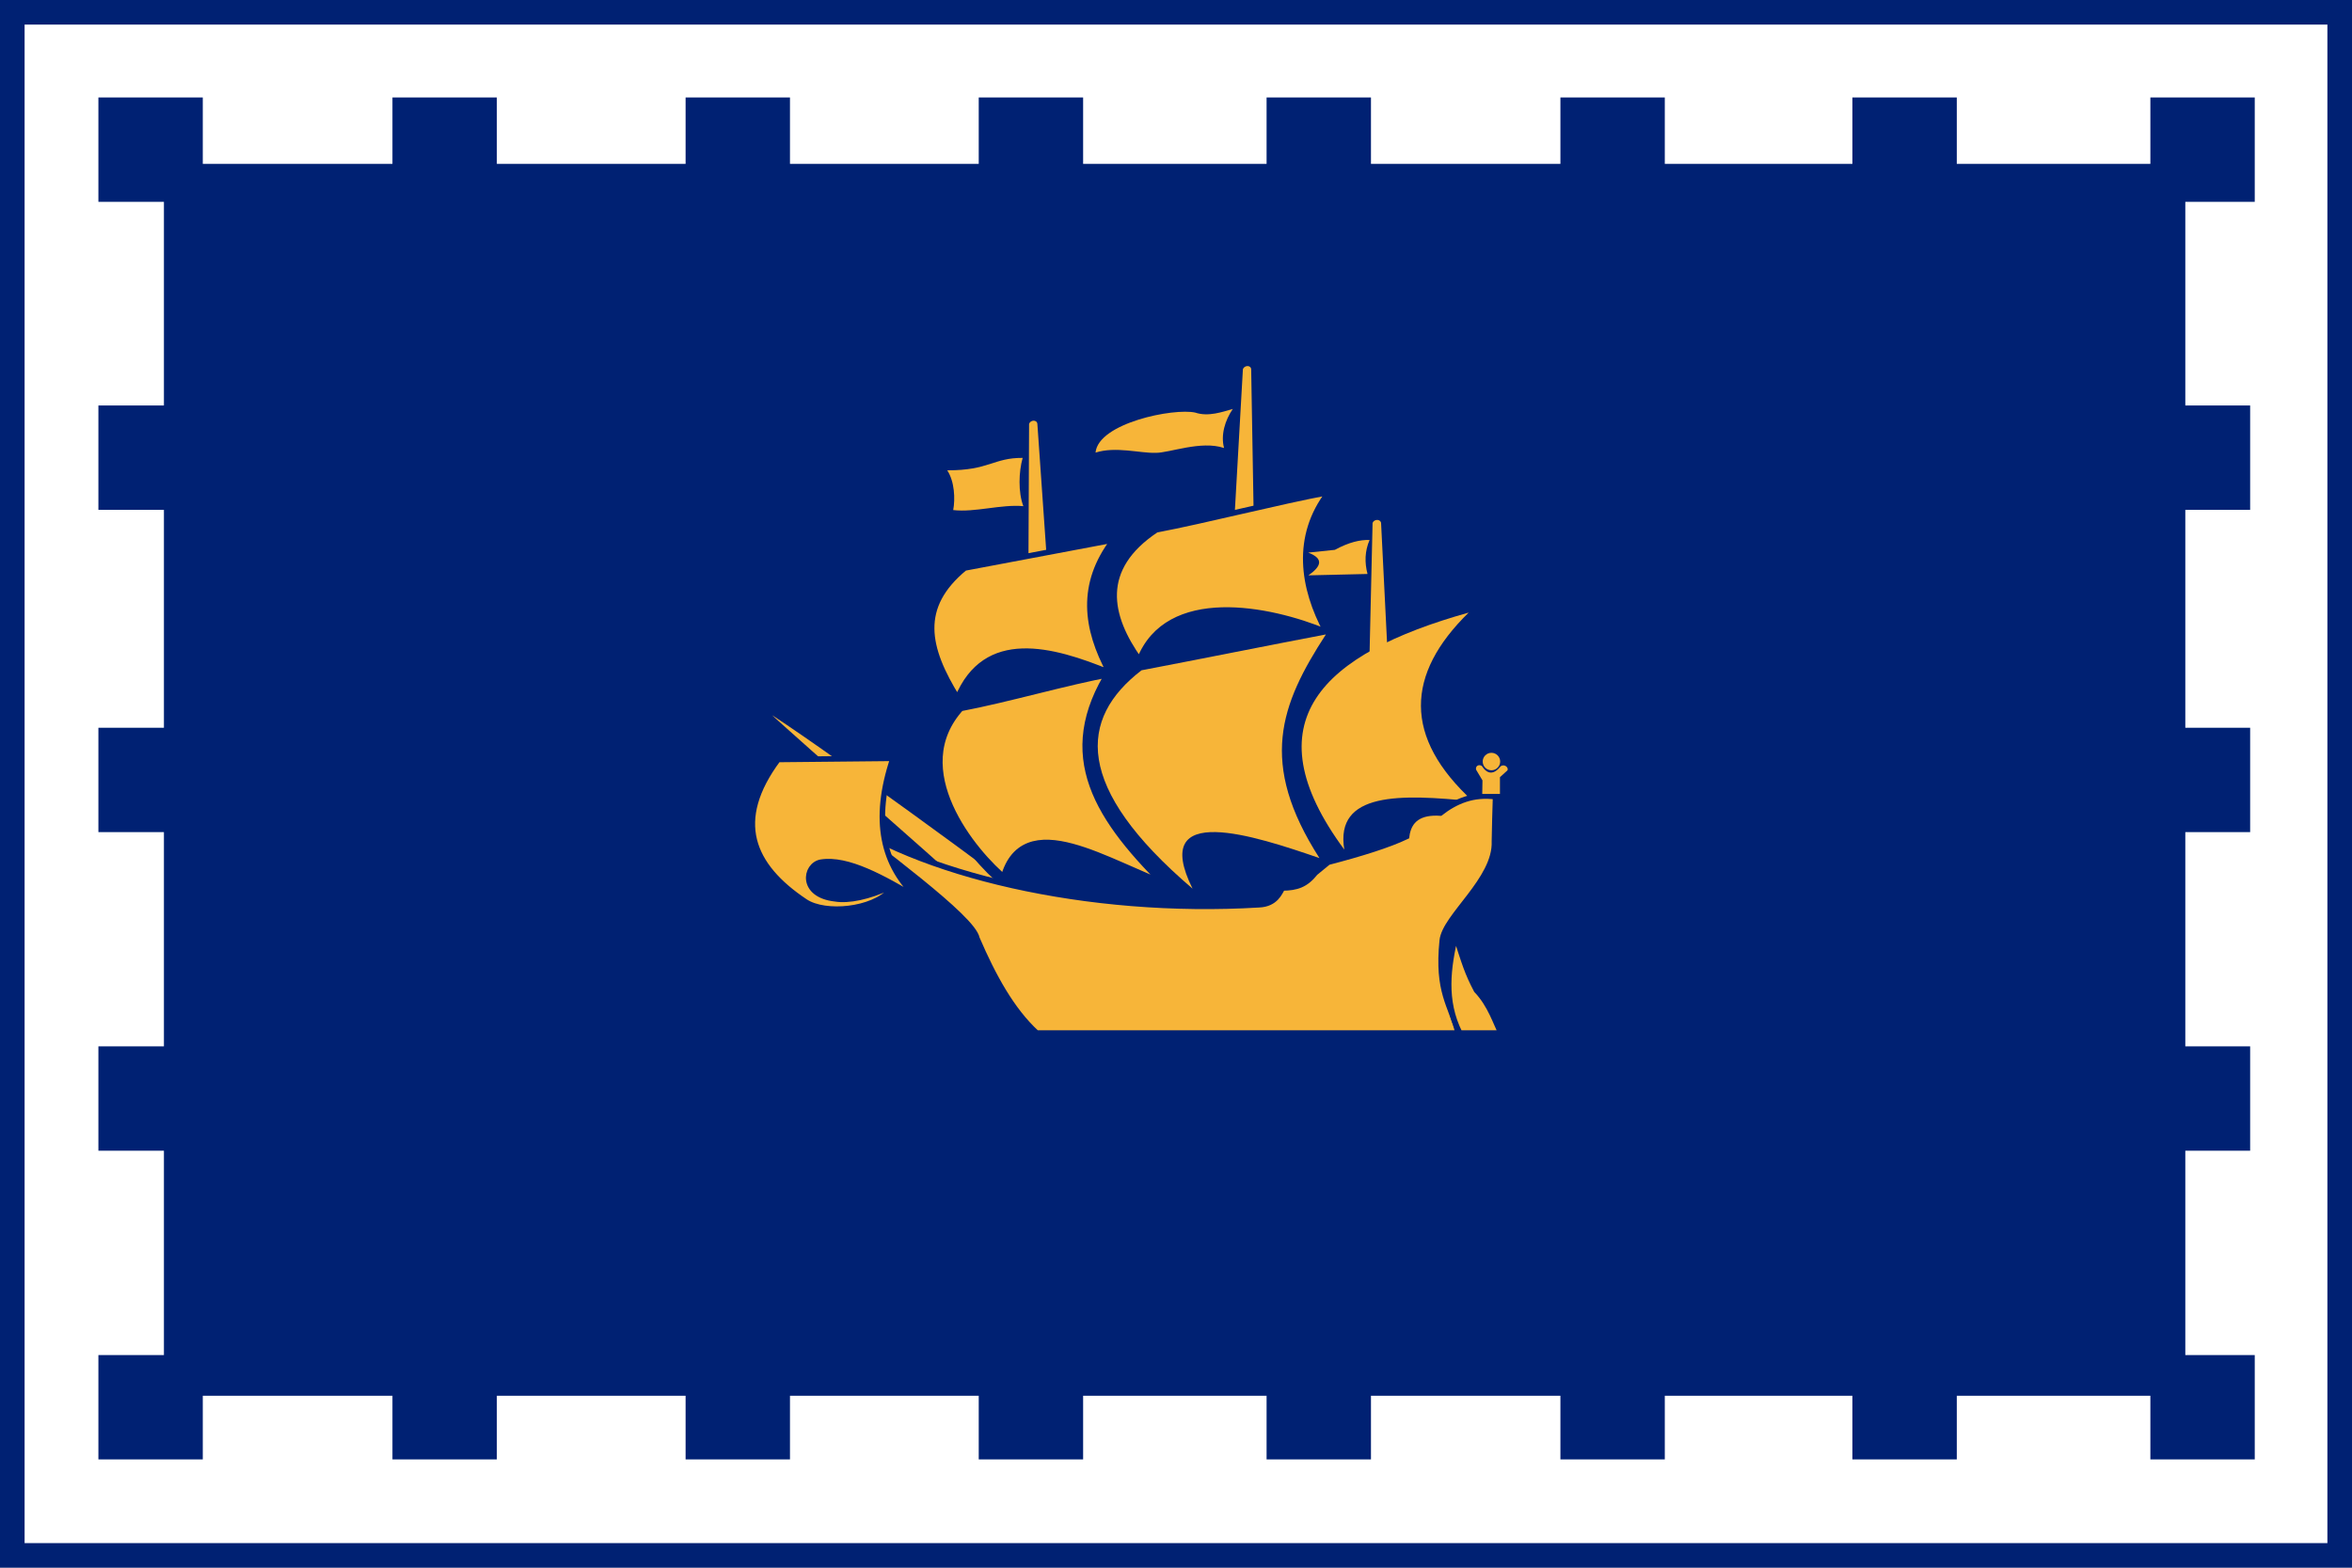 <?xml version="1.0" encoding="UTF-8" standalone="no"?>
<!-- Creator: CorelDRAW -->
<svg
   xmlns:dc="http://purl.org/dc/elements/1.1/"
   xmlns:cc="http://web.resource.org/cc/"
   xmlns:rdf="http://www.w3.org/1999/02/22-rdf-syntax-ns#"
   xmlns:svg="http://www.w3.org/2000/svg"
   xmlns="http://www.w3.org/2000/svg"
   xmlns:sodipodi="http://sodipodi.sourceforge.net/DTD/sodipodi-0.dtd"
   xmlns:inkscape="http://www.inkscape.org/namespaces/inkscape"
   xml:space="preserve"
   width="1023px"
   height="682px"
   style="shape-rendering:geometricPrecision; text-rendering:geometricPrecision; image-rendering:optimizeQuality; fill-rule:evenodd"
   viewBox="0 0 10230 6820"
   id="svg2"
   sodipodi:version="0.32"
   inkscape:version="0.44"
   sodipodi:docbase="/home/claude/Desktop"
   sodipodi:docname="Flag_of_Quebec_City_2.svg"><rect x="0" y="0" width="10230" height="6820" fill="#808080" stroke="none"/><sodipodi:namedview
   inkscape:window-height="949"
   inkscape:window-width="1280"
   inkscape:pageshadow="2"
   inkscape:pageopacity="0.0"
   guidetolerance="10.0"
   gridtolerance="10.0"
   objecttolerance="10.0"
   borderopacity="1.0"
   bordercolor="#666666"
   pagecolor="#ffffff"
   id="base"
   inkscape:zoom="0.84396616"
   inkscape:cx="425.48834"
   inkscape:cy="377.88602"
   inkscape:window-x="0"
   inkscape:window-y="25"
   inkscape:current-layer="svg2" />
 <defs
   id="defs4">
  <style
   type="text/css"
   id="style6">
   
    .str1 {stroke:#0000CC;stroke-width:24}
    .str2 {stroke:#0000CC;stroke-width:48}
    .str0 {stroke:#0000CC;stroke-width:214}
    .fil1 {fill:#0000CC}
    .fil2 {fill:#FFD700}
    .fil0 {fill:#FFFFFF}
   
  </style>
 
  
  
  
  
  
  
  
  
  
  
  
  
  
  
  
  
  
  
  
 </defs>
 <g
   id="g4656"><rect
     class="fil0 str0"
     x="0"
     y="0"
     width="10230"
     height="6820"
     id="rect9"
     style="fill:white;stroke:#002173;stroke-width:214;stroke-opacity:1" /><g
     id="g11">
   <rect
   class="fil1"
   x="428"
   y="424"
   width="454"
   height="454"
   id="rect13"
   style="fill:#002173;fill-opacity:1" />
   <rect
   class="fil1"
   x="1707"
   y="424"
   width="454"
   height="454"
   id="rect15"
   style="fill:#002173;fill-opacity:1" />
   <rect
   class="fil1"
   x="2982"
   y="424"
   width="454"
   height="454"
   id="rect17"
   style="fill:#002173;fill-opacity:1" />
   <rect
   class="fil1"
   x="4257"
   y="424"
   width="454"
   height="454"
   id="rect19"
   style="fill:#002173;fill-opacity:1" />
   <rect
   class="fil1"
   x="5509"
   y="424"
   width="454"
   height="454"
   id="rect21"
   style="fill:#002173;fill-opacity:1" />
   <rect
   class="fil1"
   x="6787"
   y="424"
   width="454"
   height="454"
   id="rect23"
   style="fill:#002173;fill-opacity:1" />
   <rect
   class="fil1"
   x="8057"
   y="424"
   width="454"
   height="454"
   id="rect25"
   style="fill:#002173;fill-opacity:1" />
   <rect
   class="fil1"
   x="9353"
   y="424"
   width="454"
   height="454"
   id="rect27"
   style="fill:#002173;fill-opacity:1" />
   <rect
   class="fil1"
   x="428"
   y="5895"
   width="454"
   height="454"
   id="rect29"
   style="fill:#002173;fill-opacity:1" />
   <rect
   class="fil1"
   x="1707"
   y="5895"
   width="454"
   height="454"
   id="rect31"
   style="fill:#002173;fill-opacity:1" />
   <rect
   class="fil1"
   x="2982"
   y="5895"
   width="454"
   height="454"
   id="rect33"
   style="fill:#002173;fill-opacity:1" />
   <rect
   class="fil1"
   x="4257"
   y="5895"
   width="454"
   height="454"
   id="rect35"
   style="fill:#002173;fill-opacity:1" />
   <rect
   class="fil1"
   x="5509"
   y="5895"
   width="454"
   height="454"
   id="rect37"
   style="fill:#002173;fill-opacity:1" />
   <rect
   class="fil1"
   x="6787"
   y="5895"
   width="454"
   height="454"
   id="rect39"
   style="fill:#002173;fill-opacity:1" />
   <rect
   class="fil1"
   x="8057"
   y="5895"
   width="454"
   height="454"
   id="rect41"
   style="fill:#002173;fill-opacity:1" />
   <rect
   class="fil1"
   x="9353"
   y="5895"
   width="454"
   height="454"
   id="rect43"
   style="fill:#002173;fill-opacity:1" />
   <rect
   class="fil1"
   x="9333"
   y="4552"
   width="454"
   height="454"
   id="rect45"
   style="fill:#002173;fill-opacity:1" />
   <rect
   class="fil1"
   x="9333"
   y="3166"
   width="454"
   height="454"
   id="rect47"
   style="fill:#002173;fill-opacity:1" />
   <rect
   class="fil1"
   x="9333"
   y="1764"
   width="454"
   height="454"
   id="rect49"
   style="fill:#002173;fill-opacity:1" />
   <rect
   class="fil1"
   x="428"
   y="4552"
   width="454"
   height="454"
   id="rect51"
   style="fill:#002173;fill-opacity:1" />
   <rect
   class="fil1"
   x="428"
   y="3166"
   width="454"
   height="454"
   id="rect53"
   style="fill:#002173;fill-opacity:1" />
   <rect
   class="fil1"
   x="428"
   y="1764"
   width="454"
   height="454"
   id="rect55"
   style="fill:#002173;fill-opacity:1" />
   <rect
   class="fil1"
   x="713"
   y="713"
   width="8792"
   height="5359"
   id="rect57"
   style="fill:#002173;fill-opacity:1" />
  </g><path
     class="fil2 str1"
     d="M 4508,3924 C 4150,3651 3290,3031 3291,3061 C 3266,3057 3994,3684 4313,3978 L 4508,3924 z "
     id="path59"
     style="fill:#f7b539;stroke:#002173;stroke-width:24;stroke-opacity:1;fill-opacity:1" /><path
     class="fil2"
     d="M 5369,2258 L 5406,1606 C 5412,1589 5440,1587 5442,1606 L 5453,2250 L 5369,2258 z "
     id="path61"
     style="fill:#f7b539;fill-opacity:1" /><path
     class="fil2 str1"
     d="M 5779,2142 C 5563,2182 5245,2264 5029,2305 C 4775,2474 4820,2681 4956,2871 C 5078,2559 5518,2645 5769,2749 C 5665,2557 5631,2334 5779,2142 z "
     id="path63"
     style="fill:#f7b539;stroke:#002173;stroke-width:24;stroke-opacity:1;fill-opacity:1" /><path
     class="fil2"
     d="M 4473,2495 L 4476,1844 C 4482,1826 4510,1825 4512,1844 L 4557,2488 L 4473,2495 z "
     id="path65"
     style="fill:#f7b539;fill-opacity:1" /><path
     class="fil2 str1"
     d="M 4843,2349 C 4627,2390 4412,2430 4196,2471 C 3991,2640 4028,2817 4165,3037 C 4286,2744 4575,2823 4826,2926 C 4722,2734 4696,2542 4843,2349 z "
     id="path67"
     style="fill:#f7b539;stroke:#002173;stroke-width:24;stroke-opacity:1;fill-opacity:1" /><path
     class="fil2"
     d="M 5767,2760 C 5551,2801 5181,2875 4965,2916 C 4692,3126 4669,3424 5187,3866 C 4997,3483 5460,3637 5739,3733 C 5473,3319 5568,3066 5767,2760 z "
     id="path69"
     style="fill:#f7b539;fill-opacity:1" /><path
     class="fil2"
     d="M 6388,2665 C 5748,2844 5436,3140 5847,3696 C 5805,3444 6092,3454 6407,3486 C 6102,3207 6114,2933 6388,2665 z "
     id="path71"
     style="fill:#f7b539;fill-opacity:1" /><path
     class="fil2 str2"
     d="M 4840,2919 C 4624,2959 4389,3030 4173,3071 C 3919,3349 4227,3718 4372,3836 C 4447,3509 4822,3772 5102,3869 C 4779,3556 4606,3285 4840,2919 z "
     id="path73"
     style="fill:#f7b539;stroke:#002173;stroke-width:48;stroke-opacity:1;fill-opacity:1" /><path
     class="fil2 str1"
     d="M 4509,4494 C 5120,4494 5731,4494 6342,4494 C 6312,4372 6250,4317 6273,4092 C 6283,3986 6507,3826 6500,3660 C 6501,3577 6503,3549 6505,3466 C 6408,3453 6332,3485 6265,3537 C 6176,3531 6127,3565 6118,3639 C 6041,3676 5919,3714 5777,3751 L 5721,3797 C 5679,3850 5640,3862 5578,3863 C 5566,3882 5549,3933 5476,3936 C 4733,3981 3980,3804 3612,3527 C 3817,3692 4233,3992 4249,4082 C 4320,4247 4401,4395 4509,4494 z "
     id="path75"
     style="fill:#f7b539;stroke:#002173;stroke-width:24;stroke-opacity:1;fill-opacity:1" /><path
     class="fil2 str1"
     d="M 3384,3304 C 3551,3302 3717,3301 3884,3299 C 3794,3567 3838,3767 3995,3910 C 3841,3819 3687,3732 3570,3751 C 3501,3764 3480,3893 3632,3910 C 3691,3920 3780,3901 3867,3860 C 3874,3857 3883,3859 3873,3873 C 3796,3960 3590,3980 3503,3923 C 3267,3766 3186,3570 3384,3304 z "
     id="path77"
     style="fill:#f7b539;stroke:#002173;stroke-width:24;stroke-opacity:1;fill-opacity:1" /><path
     class="fil2 str1"
     d="M 6349,4494 L 6529,4494 C 6506,4453 6484,4373 6422,4308 C 6382,4232 6370,4191 6331,4069 C 6298,4210 6278,4352 6349,4494 z "
     id="path79"
     style="fill:#f7b539;stroke:#002173;stroke-width:24;stroke-opacity:1;fill-opacity:1" /><path
     class="fil2"
     d="M 4120,2046 C 4302,2047 4321,1991 4448,1992 C 4431,2053 4428,2141 4451,2202 C 4355,2193 4241,2230 4146,2219 C 4155,2170 4152,2095 4120,2046 z "
     id="path81"
     style="fill:#f7b539;fill-opacity:1" /><path
     class="fil2"
     d="M 5362,1779 C 5328,1829 5309,1892 5324,1949 C 5224,1915 5085,1971 5026,1970 C 4959,1972 4852,1941 4765,1969 C 4777,1840 5106,1774 5199,1795 C 5255,1814 5317,1792 5362,1779 z "
     id="path83"
     style="fill:#f7b539;fill-opacity:1" /><path
     class="fil2"
     d="M 5955,2924 L 5970,2275 C 5976,2258 6004,2257 6007,2275 L 6039,2917 L 5955,2924 z "
     id="path85"
     style="fill:#f7b539;fill-opacity:1" /><path
     class="fil2"
     d="M 5957,2349 C 5916,2348 5869,2358 5806,2392 C 5771,2396 5725,2400 5690,2404 C 5761,2431 5745,2465 5691,2503 C 5773,2501 5866,2499 5948,2497 C 5935,2447 5936,2398 5957,2349 z "
     id="path87"
     style="fill:#f7b539;fill-opacity:1" /><path
     class="fil2"
     d="M 6447,3454 L 6524,3454 L 6524,3381 L 6556,3352 C 6564,3341 6545,3322 6528,3333 C 6497,3371 6470,3370 6445,3332 C 6432,3324 6417,3332 6420,3348 L 6448,3395 L 6447,3454 z "
     id="path89"
     style="fill:#f7b539;fill-opacity:1" /><circle
     class="fil2"
     cx="6487"
     cy="3313"
     r="38"
     id="circle91"
     sodipodi:cx="6487"
     sodipodi:cy="3313"
     sodipodi:rx="38"
     sodipodi:ry="38"
     style="fill:#f7b539;fill-opacity:1" /></g>
</svg>
